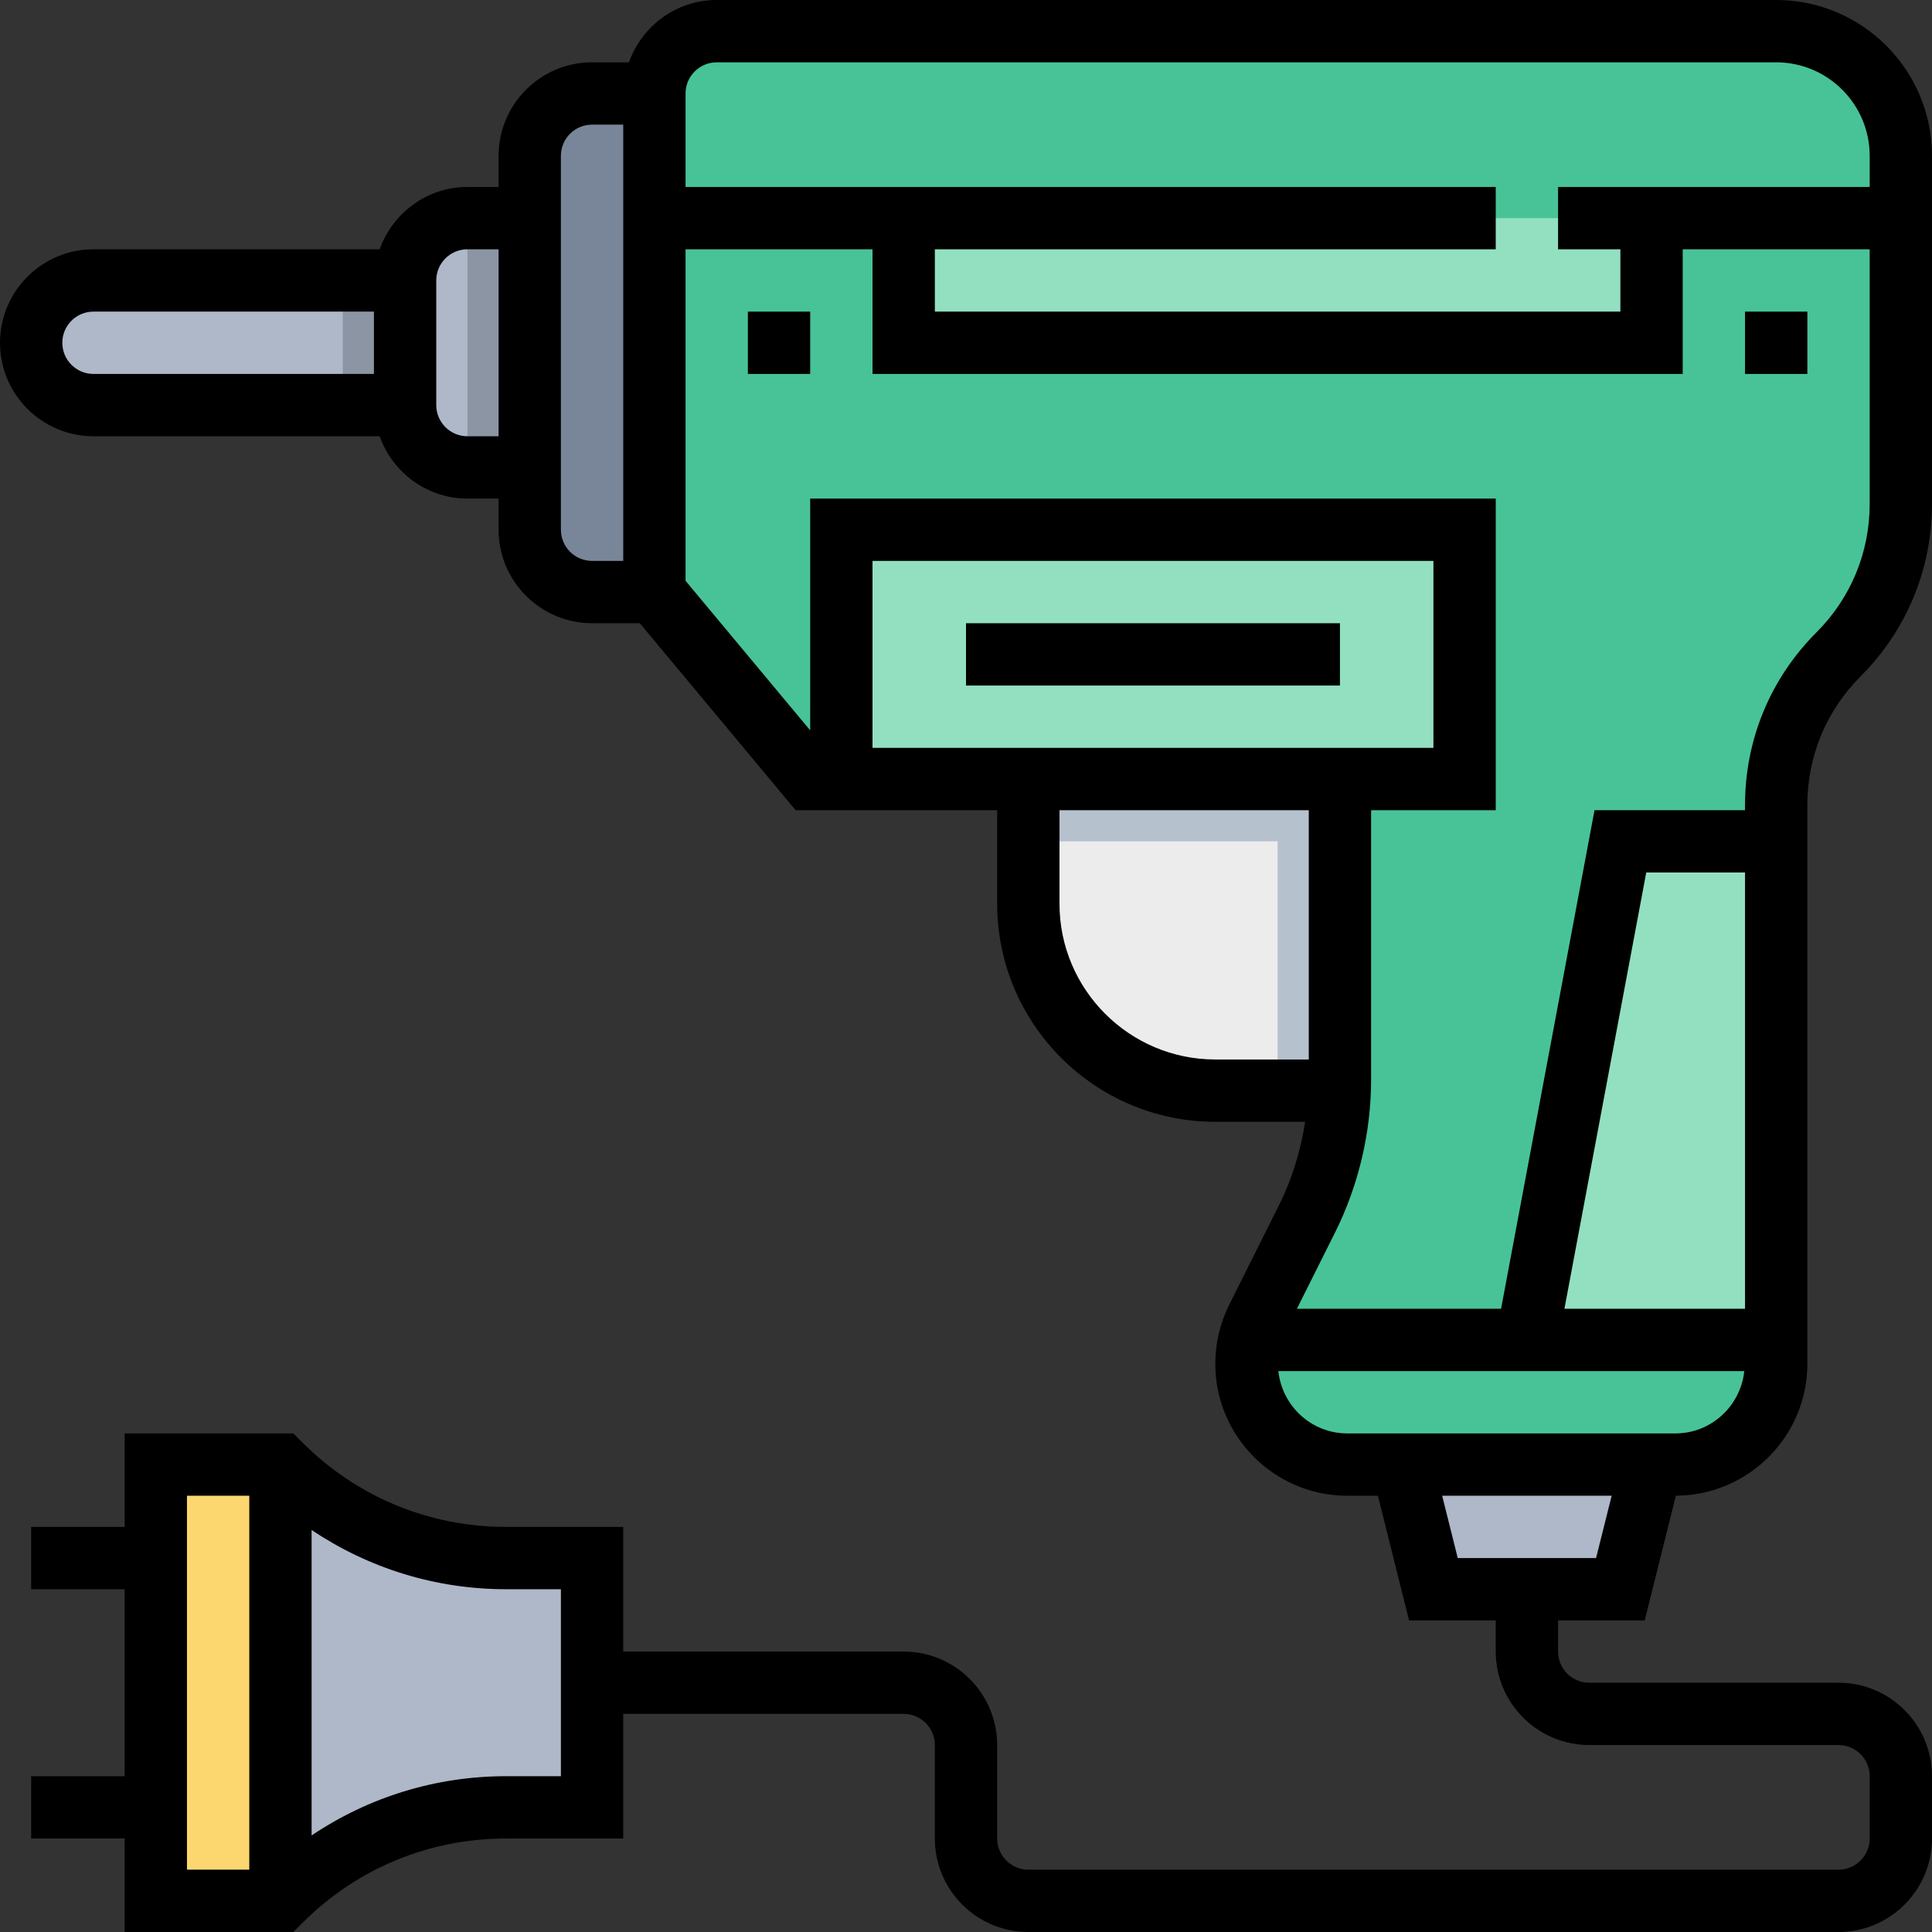 <?xml version="1.0" encoding="iso-8859-1"?>
<!-- Generator: Adobe Illustrator 19.0.0, SVG Export Plug-In . SVG Version: 6.00 Build 0)  -->
<svg version="1.1" id="Capa_1" xmlns="http://www.w3.org/2000/svg" xmlns:xlink="http://www.w3.org/1999/xlink" x="0px" y="0px"
	 viewBox="0 0 496 496" style="enable-background:new 0 0 496 496;" xml:space="preserve">
<rect x="0" y="0" width="496" height="496" fill="#333333" stroke="none"/>
<path style="fill:#AFB8C9;" d="M24,72c-8.84,0-16,7.16-16,16s7.16,16,16,16h88V72H24z"/>
<path style="fill:#ECECEC;" d="M264,192v40c0,26.512,21.488,48,48,48h40v-88H264z"/>
<polygon style="fill:#B6C1CE;" points="264,192 264,216 328,216 328,280 352,280 352,192 "/>
<rect x="88" y="72" style="fill:#8C95A4;" width="24" height="32"/>
<path style="fill:#AFB8C9;" d="M120,56c-8.84,0-16,7.16-16,16v32c0,8.84,7.16,16,16,16h24V56H120z"/>
<rect x="120" y="56" style="fill:#8C95A4;" width="24" height="64"/>
<path style="fill:#798699;" d="M152,24c-8.84,0-16,7.16-16,16v96c0,8.84,7.16,16,16,16h24V24H152z"/>
<path style="fill:#48C397;" d="M168,24v128l40,48h136v77.112c0,12.416-2.888,24.672-8.448,35.776l-12.824,25.64
	c-1.792,3.6-2.728,7.568-2.728,11.584l0,0C320,364.408,331.592,376,345.888,376h84.224C444.408,376,456,364.408,456,350.112V206.624
	c0-14.488,5.752-28.384,16-38.624l0,0c10.248-10.248,16-24.136,16-38.624V40c0-17.672-14.328-32-32-32H184
	C175.16,8,168,15.16,168,24z"/>
<polygon style="fill:#92E0C0;" points="456,216 416,216 392,344 456,344 "/>
<path style="fill:#AFB8C9;" d="M72,376L72,376c15.368,15.368,36.208,24,57.944,24H152v64h-22.056c-21.736,0-42.576,8.632-57.944,24
	l0,0H40V376H72z"/>
<rect x="40" y="376" style="fill:#FCD770;" width="32" height="112"/>
<polygon style="fill:#92E0C0;" points="216,136 216,200 336,200 376,200 376,136 "/>
<polygon style="fill:#AFB8C9;" points="360,376 368,408 416,408 424,376 "/>
<rect x="232" y="56" style="fill:#92E0C0;" width="192" height="32"/>
<rect x="248" y="160" width="96" height="16"/>
<path d="M422.248,416l8-32.016C448.872,383.912,464,368.752,464,350.112v-143.48c0-12.456,4.848-24.168,13.656-32.976
	C489.488,161.824,496,146.096,496,129.368V40c0-22.056-17.944-40-40-40H184c-10.416,0-19.216,6.712-22.528,16H152
	c-13.232,0-24,10.768-24,24v8h-8c-10.416,0-19.216,6.712-22.528,16H24C10.768,64,0,74.768,0,88s10.768,24,24,24h73.472
	c3.312,9.288,12.112,16,22.528,16h8v8c0,13.232,10.768,24,24,24h12.256l40,48H256v24c0,30.88,25.128,56,56,56h23.064
	c-1.136,7.392-3.32,14.632-6.664,21.312l-12.824,25.648c-2.344,4.68-3.576,9.92-3.576,15.152C312,368.8,327.2,384,345.888,384h7.864
	l7.992,32H384v8c0,13.232,10.768,24,24,24h64c4.416,0,8,3.592,8,8v16c0,4.408-3.584,8-8,8H264c-4.416,0-8-3.592-8-8v-24
	c0-13.232-10.768-24-24-24h-72v-32h-30.064c-19.752,0-38.312-7.688-52.28-21.656L75.312,368H32v24H8v16h24v48H8v16h24v24h43.312
	l2.344-2.344C91.624,479.688,110.184,472,129.936,472H160v-32h72c4.416,0,8,3.592,8,8v24c0,13.232,10.768,24,24,24h208
	c13.232,0,24-10.768,24-24v-16c0-13.232-10.768-24-24-24h-64c-4.416,0-8-3.592-8-8v-8H422.248z M48,384h16v96H48V384z M144,456
	h-14.064c-18.056,0-35.272,5.36-49.936,15.208v-78.416C94.672,402.64,111.88,408,129.936,408H144V456z M401.632,336l21.008-112H448
	v112H401.632z M184,16h272c13.232,0,24,10.768,24,24v8h-80v16h16v16H240V64h144V48H176V24C176,19.592,179.584,16,184,16z M16,88
	c0-4.408,3.584-8,8-8h72v16H24C19.584,96,16,92.408,16,88z M120,112c-4.416,0-8-3.592-8-8V72c0-4.408,3.584-8,8-8h8v48H120z
	 M144,136V40c0-4.408,3.584-8,8-8h8v112h-8C147.584,144,144,140.408,144,136z M176,149.104V64h48v32h208V64h48v65.368
	c0,12.456-4.848,24.168-13.656,32.976C454.512,174.176,448,189.904,448,206.632V208h-38.64l-23.992,128h-52.416l9.768-19.528
	c6.072-12.152,9.28-25.768,9.28-39.36V208h32v-80H208v59.504L176,149.104z M336,192H224v-48h144v48h-16H336z M272,232v-24h64v64h-24
	C289.944,272,272,254.056,272,232z M328.192,352h119.616c-0.96,8.968-8.48,16-17.696,16h-84.224
	C336.672,368,329.152,360.968,328.192,352z M370.248,384h43.512l-4.008,16h-35.504L370.248,384z"/>
<rect x="192" y="80" width="16" height="16"/>
<rect x="448" y="80" width="16" height="16"/>
<g>
</g>
<g>
</g>
<g>
</g>
<g>
</g>
<g>
</g>
<g>
</g>
<g>
</g>
<g>
</g>
<g>
</g>
<g>
</g>
<g>
</g>
<g>
</g>
<g>
</g>
<g>
</g>
<g>
</g>
</svg>
